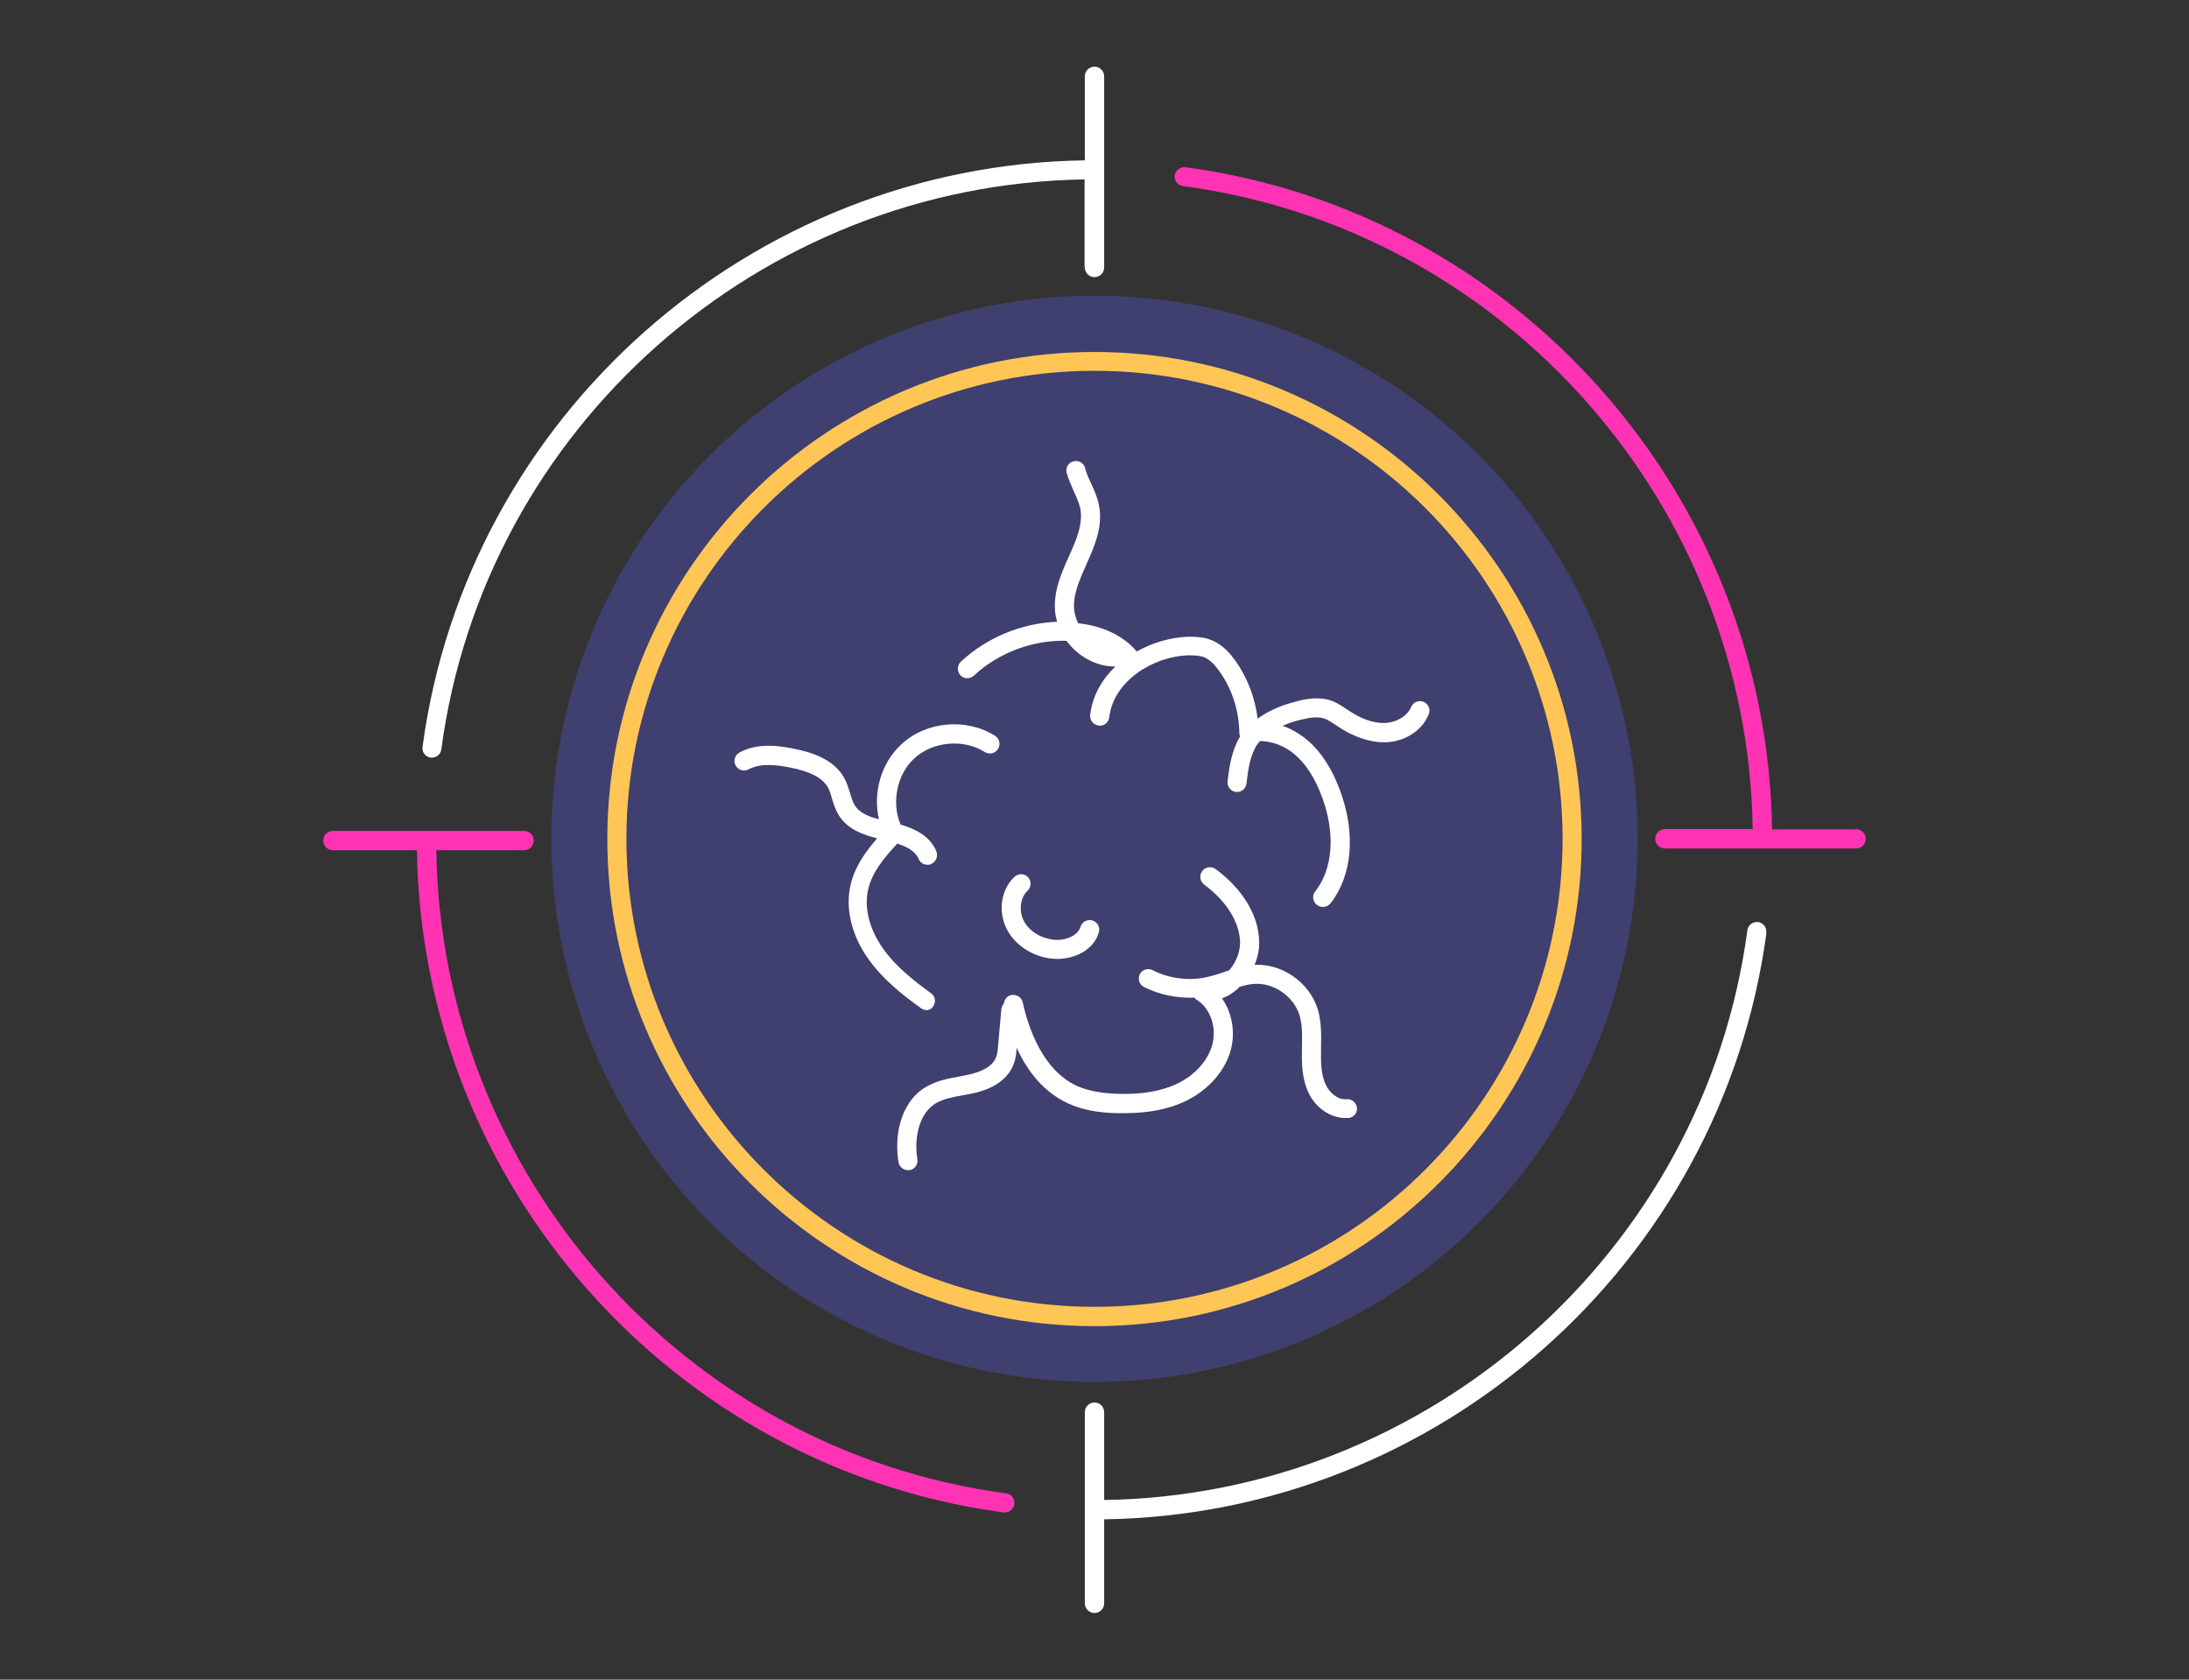 <?xml version="1.0" encoding="UTF-8"?>
<svg id="Layer_1" data-name="Layer 1" xmlns="http://www.w3.org/2000/svg" viewBox="0 0 86 66">
  <rect x="0" y="0" width="86" height="66" fill="#333333" stroke="none"/>
  <defs>
    <style>
      .cls-1 {
        fill: #3f3f70;
      }

      .cls-2 {
        fill: #fff;
      }

      .cls-3 {
        fill: #ffc655;
      }

      .cls-4 {
        fill: #ff33b4;
      }
    </style>
  </defs>
  <circle class="cls-1" cx="43" cy="32.96" r="21.34"/>
  <path class="cls-3" d="M43,52.11c-10.56,0-19.14-8.59-19.14-19.14s8.59-19.14,19.14-19.14,19.14,8.59,19.14,19.14-8.59,19.14-19.14,19.14ZM43,14.57c-10.14,0-18.39,8.25-18.39,18.39s8.25,18.39,18.39,18.39,18.39-8.25,18.39-18.39-8.25-18.39-18.39-18.39Z"/>
  <g>
    <path class="cls-4" d="M72.92,32.59h-3.3c-.19-13.12-10.03-24.27-23.05-26.02-.2-.02-.39.12-.42.32s.12.39.32.42c12.65,1.69,22.2,12.52,22.39,25.27h-3.45c-.21,0-.38.17-.38.38s.17.38.38.38h7.51c.21,0,.38-.17.38-.38s-.17-.38-.38-.38Z"/>
    <path class="cls-4" d="M39.53,58.68c-12.65-1.69-22.2-12.52-22.39-25.27h3.45c.21,0,.38-.17.38-.38s-.17-.38-.38-.38h-7.51c-.21,0-.38.17-.38.38s.17.38.38.38h3.3c.19,13.12,10.03,24.27,23.05,26.02.02,0,.03,0,.05,0,.19,0,.35-.14.37-.33.03-.21-.12-.39-.32-.42Z"/>
  </g>
  <g>
    <path class="cls-2" d="M69.39,36.65c.03-.21-.12-.39-.32-.42-.21-.02-.39.12-.42.32-1.69,12.65-12.53,22.2-25.27,22.39v-3.45c0-.21-.17-.38-.38-.38s-.38.17-.38.38v7.51c0,.21.17.38.38.38s.38-.17.38-.38v-3.3c13.12-.19,24.27-10.03,26.02-23.05Z"/>
    <path class="cls-2" d="M42.62,10.51c0,.21.17.38.38.38s.38-.17.38-.38V3c0-.21-.17-.38-.38-.38s-.38.17-.38.38v3.3c-13.12.19-24.27,10.03-26.02,23.05-.03.21.12.39.32.42.02,0,.03,0,.05,0,.19,0,.35-.14.37-.33,1.69-12.65,12.53-22.2,25.27-22.39v3.45Z"/>
    <path class="cls-2" d="M36.36,39.7c.12,0,.23-.05.3-.15.12-.17.09-.4-.08-.52-.66-.48-1.4-1.05-1.91-1.79-.52-.75-.73-1.58-.56-2.3.15-.66.62-1.23,1.14-1.79.36.11.71.29.84.6.06.15.2.23.35.23.05,0,.09,0,.14-.03.19-.08.28-.3.21-.49-.25-.62-.86-.9-1.41-1.06-.36-.85-.15-1.96.53-2.59.72-.68,1.95-.79,2.78-.26.17.11.41.06.52-.12.11-.17.06-.41-.12-.52-1.13-.71-2.72-.57-3.69.35-.79.73-1.11,1.89-.87,2.93-.4-.1-.76-.25-.94-.53-.08-.13-.14-.3-.19-.49-.06-.19-.12-.38-.22-.58-.42-.78-1.34-1.04-1.99-1.17-.63-.13-1.45-.23-2.14.15-.18.1-.25.33-.15.51.1.18.33.25.51.15.48-.26,1.13-.17,1.64-.07.8.16,1.27.41,1.48.79.07.12.11.28.16.44.06.21.14.45.28.67.34.53.93.74,1.49.88-.47.55-.88,1.12-1.04,1.82-.22.92.03,1.98.68,2.9.58.83,1.38,1.45,2.09,1.96.07.05.14.07.22.07Z"/>
    <path class="cls-2" d="M44.2,43.74c.91,0,1.68-.15,2.33-.45.92-.43,1.6-1.19,1.83-2.05.18-.71.04-1.45-.35-2.01.22-.08.43-.21.62-.38.02-.02.04-.05.06-.07.2-.06.4-.11.59-.12.76-.05,1.52.48,1.76,1.19.13.39.12.83.11,1.3v.1c-.01.55,0,1.13.25,1.67.28.61.87,1.01,1.45,1.01.04,0,.09,0,.13,0,.21-.02.36-.21.33-.41s-.21-.35-.41-.33c-.34.04-.68-.26-.82-.58-.18-.39-.19-.88-.18-1.34v-.1c.01-.51.02-1.03-.14-1.55-.34-1.03-1.39-1.76-2.47-1.71.12-.29.19-.6.18-.91-.02-1.02-.64-2.06-1.71-2.85-.17-.12-.4-.09-.53.08-.12.17-.09.4.08.53.88.65,1.39,1.48,1.41,2.27,0,.38-.16.79-.43,1.1-.07.02-.14.04-.21.07-.2.07-.4.13-.6.18-.73.18-1.54.08-2.2-.26-.18-.09-.41-.02-.5.16-.09.18-.02.41.16.5.61.31,1.31.45,1.99.42.02.02.03.06.06.07.55.32.82,1.08.64,1.77-.17.64-.7,1.23-1.42,1.56-.61.28-1.36.41-2.28.38-.68-.02-1.19-.12-1.62-.31-1.37-.63-1.92-2.33-2.13-3.28-.04-.2-.24-.33-.45-.29-.16.03-.27.17-.29.33-.05.06-.09.14-.1.22l-.13,1.45c-.01.16-.03.32-.08.45-.16.42-.73.6-1.05.67-.13.03-.26.05-.39.08-.45.08-.91.17-1.33.42-1.04.64-1.22,1.99-1.06,2.95.03.18.19.31.37.31.02,0,.04,0,.06,0,.21-.03.34-.23.31-.43-.13-.79.04-1.77.71-2.19.3-.18.67-.25,1.06-.32.14-.03.28-.05.42-.08.83-.18,1.38-.58,1.59-1.14.09-.22.11-.45.12-.65h0c.41.89,1.04,1.74,2.03,2.19.52.24,1.12.36,1.9.38.1,0,.2,0,.29,0Z"/>
    <path class="cls-2" d="M42.35,24.47c-.08-.17-.13-.34-.15-.52-.05-.58.21-1.16.48-1.77.33-.74.67-1.51.49-2.35-.06-.31-.19-.58-.31-.85-.09-.19-.18-.38-.23-.59-.05-.2-.26-.32-.46-.26-.2.05-.32.26-.26.46.07.24.17.47.27.7.11.24.21.46.26.68.12.61-.15,1.24-.45,1.9-.3.67-.6,1.36-.54,2.13.01.15.04.29.08.43-1.39.06-2.75.61-3.78,1.57-.15.14-.16.38-.02.53.07.08.17.12.27.12.09,0,.18-.03.26-.1.96-.9,2.32-1.41,3.64-1.37.44.6,1.15,1.01,1.9,1.01h0s.01,0,.02,0c-.52.5-.9,1.14-.99,1.9-.02.21.12.39.33.42.22.03.39-.12.42-.33.17-1.43,1.73-2.38,3.08-2.43.2,0,.46,0,.66.08.2.09.38.26.59.55.5.7.77,1.56.78,2.42,0,.05.01.09.03.14-.34.56-.43,1.22-.49,1.76-.03.21.12.39.33.42.02,0,.03,0,.04,0,.19,0,.35-.14.37-.33.06-.52.14-1.12.43-1.55.03-.04.07-.08.1-.12.46,0,.96.18,1.36.52.45.38.8.93,1.08,1.68.53,1.43.43,2.82-.27,3.71-.13.16-.1.4.07.53.07.05.15.08.23.08.11,0,.22-.05.3-.14.86-1.1,1-2.75.38-4.43-.32-.87-.75-1.53-1.29-1.99-.3-.25-.63-.44-.97-.56.2-.09.43-.17.68-.23.33-.08.7-.16,1-.04.12.05.25.13.38.22l.1.07c.64.43,1.29.63,1.84.63.78-.01,1.48-.45,1.74-1.1.08-.19-.01-.41-.2-.49-.19-.08-.41.01-.49.2-.15.36-.59.62-1.06.63-.45,0-.9-.16-1.41-.5l-.09-.06c-.15-.1-.33-.22-.53-.3-.49-.19-1.01-.1-1.45.02-.62.16-1.11.39-1.49.67-.1-.81-.4-1.61-.87-2.27-.18-.25-.47-.61-.9-.8-.35-.15-.71-.15-.99-.15-.67.03-1.37.23-1.99.58-.51-.61-1.32-1-2.3-1.11Z"/>
    <path class="cls-2" d="M40.39,34.47c-.14-.15-.38-.16-.53-.02-.54.5-.66,1.38-.3,2.07.31.6.96,1.04,1.69,1.14.09.01.18.02.28.02.69,0,1.43-.34,1.64-1.04.06-.2-.05-.41-.25-.47-.2-.06-.41.05-.47.25-.12.39-.67.56-1.1.5-.5-.07-.93-.35-1.13-.74-.2-.39-.14-.91.15-1.18.15-.14.16-.38.02-.53Z"/>
  </g>
</svg>